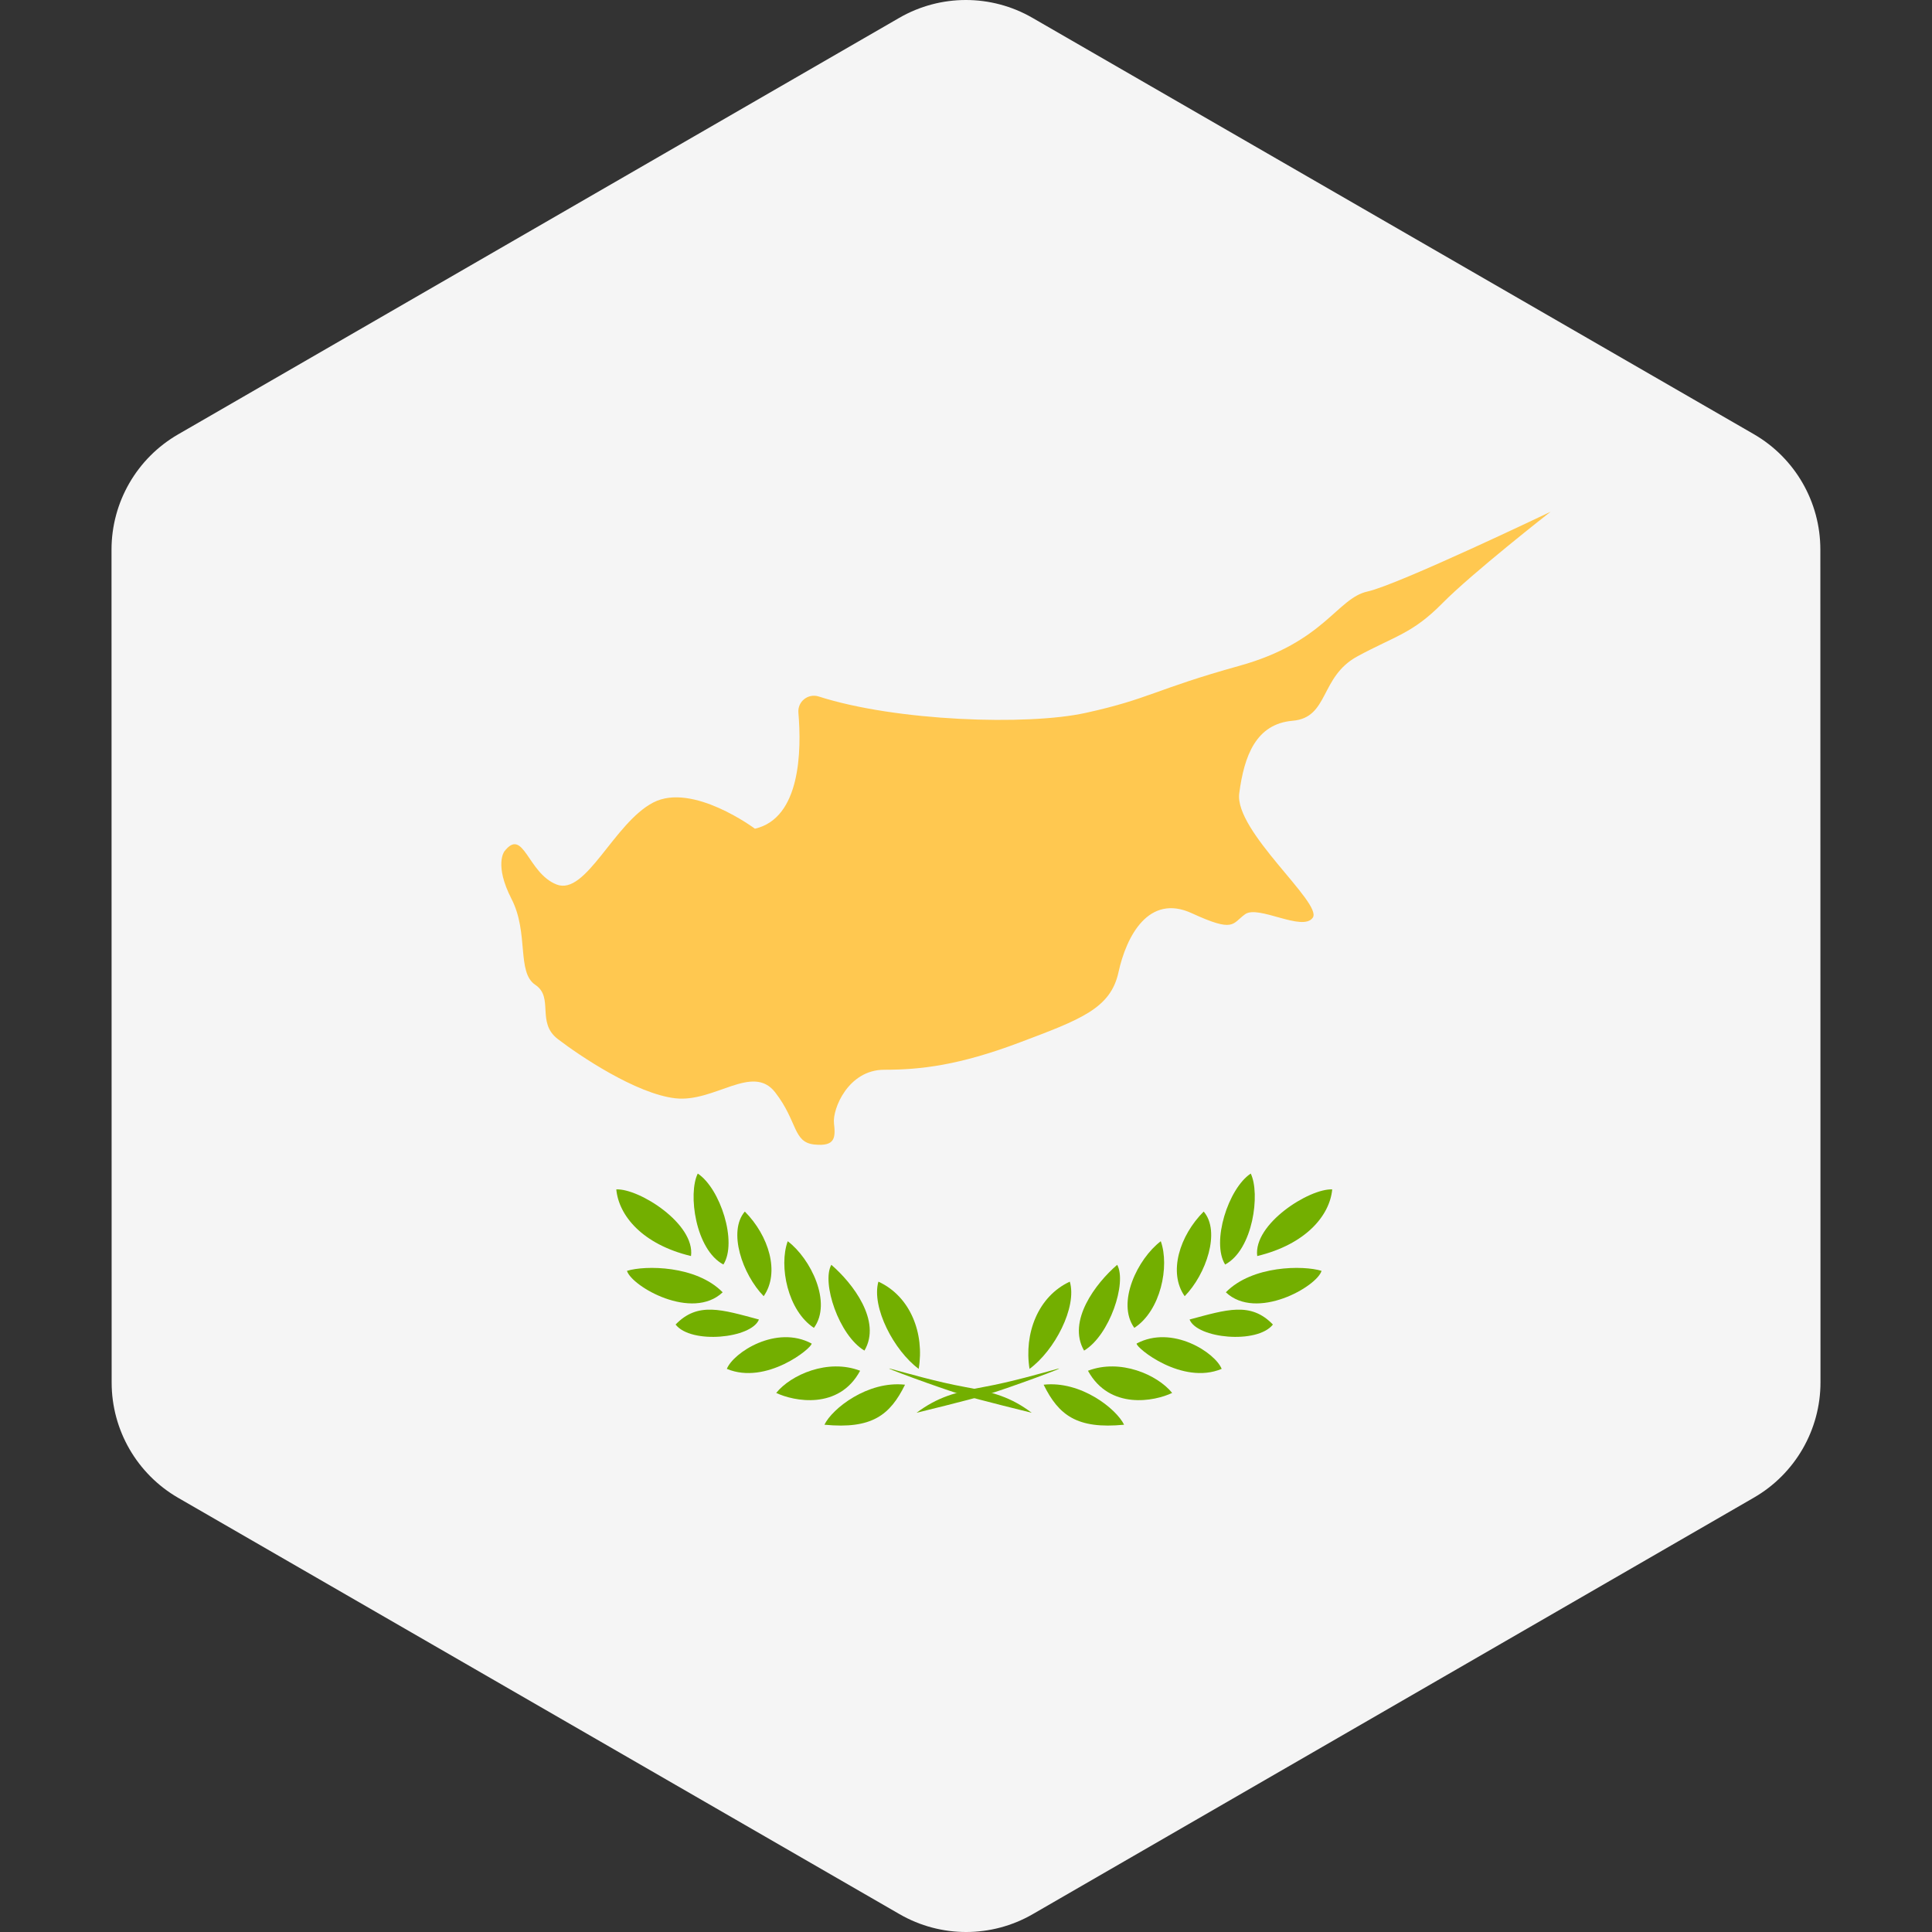 <svg width="512" height="512" viewBox="0 0 512 512" fill="none" xmlns="http://www.w3.org/2000/svg">
<rect x="0" y="0" width="512" height="512" fill="#333333" stroke="none"/>
<g clip-path="url(#clip0_63_461)">
<path d="M29.589 366.395L29.553 145.682C29.55 133.075 36.275 121.425 47.192 115.119L238.315 4.731C249.232 -1.575 262.683 -1.576 273.602 4.725L464.763 115.05C475.683 121.352 482.409 133 482.412 145.607L482.448 366.32C482.451 378.927 475.726 390.577 464.809 396.883L273.685 507.271C262.768 513.577 249.317 513.578 238.398 507.277L47.238 396.952C36.318 390.65 29.591 379.002 29.589 366.395Z" fill="#F5F5F5"/>
<path d="M242.894 374.4C248.425 370.269 253.231 368.918 260.668 367.567C268.107 366.216 275.964 363.912 280.084 362.798C284.24 361.647 266.123 368.28 261.508 369.592C256.968 370.983 242.894 374.4 242.894 374.4Z" fill="#73AF00"/>
<path d="M272.836 362.765C271.348 353.42 275.047 343.579 283.514 339.65C285.499 346.441 279.433 357.959 272.836 362.765Z" fill="#73AF00"/>
<path d="M287.291 357.923C282.752 350.104 290.38 340.072 296.064 335.189C298.696 339.88 294.079 353.879 287.291 357.923Z" fill="#73AF00"/>
<path d="M300.602 351.898C295.796 345.224 301.518 333.55 307.621 328.936C309.986 335.534 307.622 347.357 300.602 351.898Z" fill="#73AF00"/>
<path d="M313.953 343.505C309.529 337.21 312.62 327.446 318.988 321.076C323.528 326.34 319.637 337.707 313.953 343.505Z" fill="#73AF00"/>
<path d="M324.672 335.113C320.972 329.162 325.509 314.936 331.46 311.006C334.017 316.269 332.109 331.146 324.672 335.113Z" fill="#73AF00"/>
<path d="M333.177 332.863C332.109 324.357 346.984 314.935 353.05 315.203C352.402 322.144 346.031 329.772 333.177 332.863Z" fill="#73AF00"/>
<path d="M324.862 342.473C331.881 335.304 345.423 335.304 350.226 336.79C348.968 340.987 332.948 350.104 324.862 342.473Z" fill="#73AF00"/>
<path d="M315.249 349.684C325.09 347.051 331.46 344.915 337.334 351.017C333.177 356.283 317.233 354.719 315.249 349.684Z" fill="#73AF00"/>
<path d="M301.213 356.054C310.634 351.018 322.039 358.456 323.756 362.766C313.266 367.153 301.022 357.159 301.213 356.054Z" fill="#73AF00"/>
<path d="M288.321 363.263C296.904 359.981 306.745 364.331 310.635 369.138C306.057 371.349 294.079 373.751 288.321 363.263Z" fill="#73AF00"/>
<path d="M276.574 366.962C286.415 365.857 295.835 373.333 297.896 377.567C285.383 378.787 280.54 375.012 276.574 366.962Z" fill="#73AF00"/>
<path d="M273.408 374.4C267.953 370.269 263.147 368.918 255.709 367.567C248.27 366.216 240.413 363.912 236.219 362.798C232.138 361.647 250.255 368.28 254.869 369.592C259.446 370.983 273.408 374.4 273.408 374.4Z" fill="#73AF00"/>
<path d="M243.465 362.765C245.027 353.42 241.328 343.579 232.784 339.65C230.878 346.441 236.943 357.959 243.465 362.765Z" fill="#73AF00"/>
<path d="M229.084 357.923C233.7 350.104 225.995 340.072 220.311 335.189C217.68 339.88 222.296 353.879 229.084 357.923Z" fill="#73AF00"/>
<path d="M215.698 351.898C220.58 345.224 214.858 333.55 208.755 328.936C206.353 335.534 208.755 347.357 215.698 351.898Z" fill="#73AF00"/>
<path d="M202.384 343.505C206.77 337.21 203.72 327.446 197.388 321.076C192.85 326.34 196.741 337.707 202.384 343.505Z" fill="#73AF00"/>
<path d="M191.706 335.113C195.481 329.162 190.866 314.936 184.915 311.006C182.283 316.269 184.268 331.146 191.706 335.113Z" fill="#73AF00"/>
<path d="M183.123 332.863C184.268 324.357 169.392 314.935 163.326 315.203C163.975 322.144 170.232 329.772 183.123 332.863Z" fill="#73AF00"/>
<path d="M191.515 342.473C184.496 335.304 170.957 335.304 166.151 336.79C167.484 340.987 183.428 350.104 191.515 342.473Z" fill="#73AF00"/>
<path d="M201.127 349.684C191.286 347.051 184.916 344.915 179.042 351.017C183.123 356.283 199.142 354.719 201.127 349.684Z" fill="#73AF00"/>
<path d="M215.086 356.054C205.705 351.018 194.337 358.456 192.62 362.766C203.109 367.153 215.278 357.159 215.086 356.054Z" fill="#73AF00"/>
<path d="M227.941 363.263C219.397 359.981 209.595 364.331 205.705 369.138C210.319 371.349 222.296 373.751 227.941 363.263Z" fill="#73AF00"/>
<path d="M239.841 366.962C229.924 365.857 220.504 373.333 218.482 377.567C231.069 378.787 235.875 375.012 239.841 366.962Z" fill="#73AF00"/>
<path d="M133.652 225.642C133.652 225.642 130.92 229.205 135.56 238.229C140.2 247.253 136.867 257.667 141.866 260.999C146.865 264.332 142.076 270.94 147.803 275.343C153.529 279.744 168.579 289.874 178.966 291.059C189.353 292.242 199.444 281.748 205.437 289.494C211.43 297.241 210.121 302.7 215.774 303.303C221.427 303.905 221.427 301.406 221.011 297.657C220.595 293.908 224.76 283.495 234.341 283.495C243.922 283.495 254.072 282.355 270.241 276.259C286.41 270.164 294.324 267.249 296.408 257.668C298.491 248.087 304.412 236.76 315.823 242.007C327.234 247.254 326.466 244.792 329.974 242.274C333.482 239.756 345.242 247.04 347.902 243.19C350.561 239.339 327.09 220.286 328.412 210.234C329.733 200.183 332.898 191.834 342.563 191.009C352.228 190.184 349.729 179.355 359.726 173.939C369.723 168.524 374.328 167.904 382.231 159.883C390.134 151.861 410.916 135.623 410.916 135.623C410.916 135.623 370.485 154.985 362.398 156.756C354.311 158.527 350.979 170.19 328.485 176.438C305.991 182.686 304.742 185.186 287.662 188.935C272.281 192.312 237.537 191.177 216.985 184.582C214.151 183.672 211.334 185.912 211.585 188.877C212.431 198.867 212.195 216.828 200.061 219.615C200.061 219.615 183.523 207.263 173.11 212.678C162.697 218.093 155.29 237.405 147.538 234.413C139.782 231.424 138.768 219.027 133.652 225.642Z" fill="#FFC850"/>
</g>
<defs>
<clipPath id="clip0_63_461">
<rect width="512.001" height="512.001" fill="white"/>
</clipPath>
</defs>
</svg>
